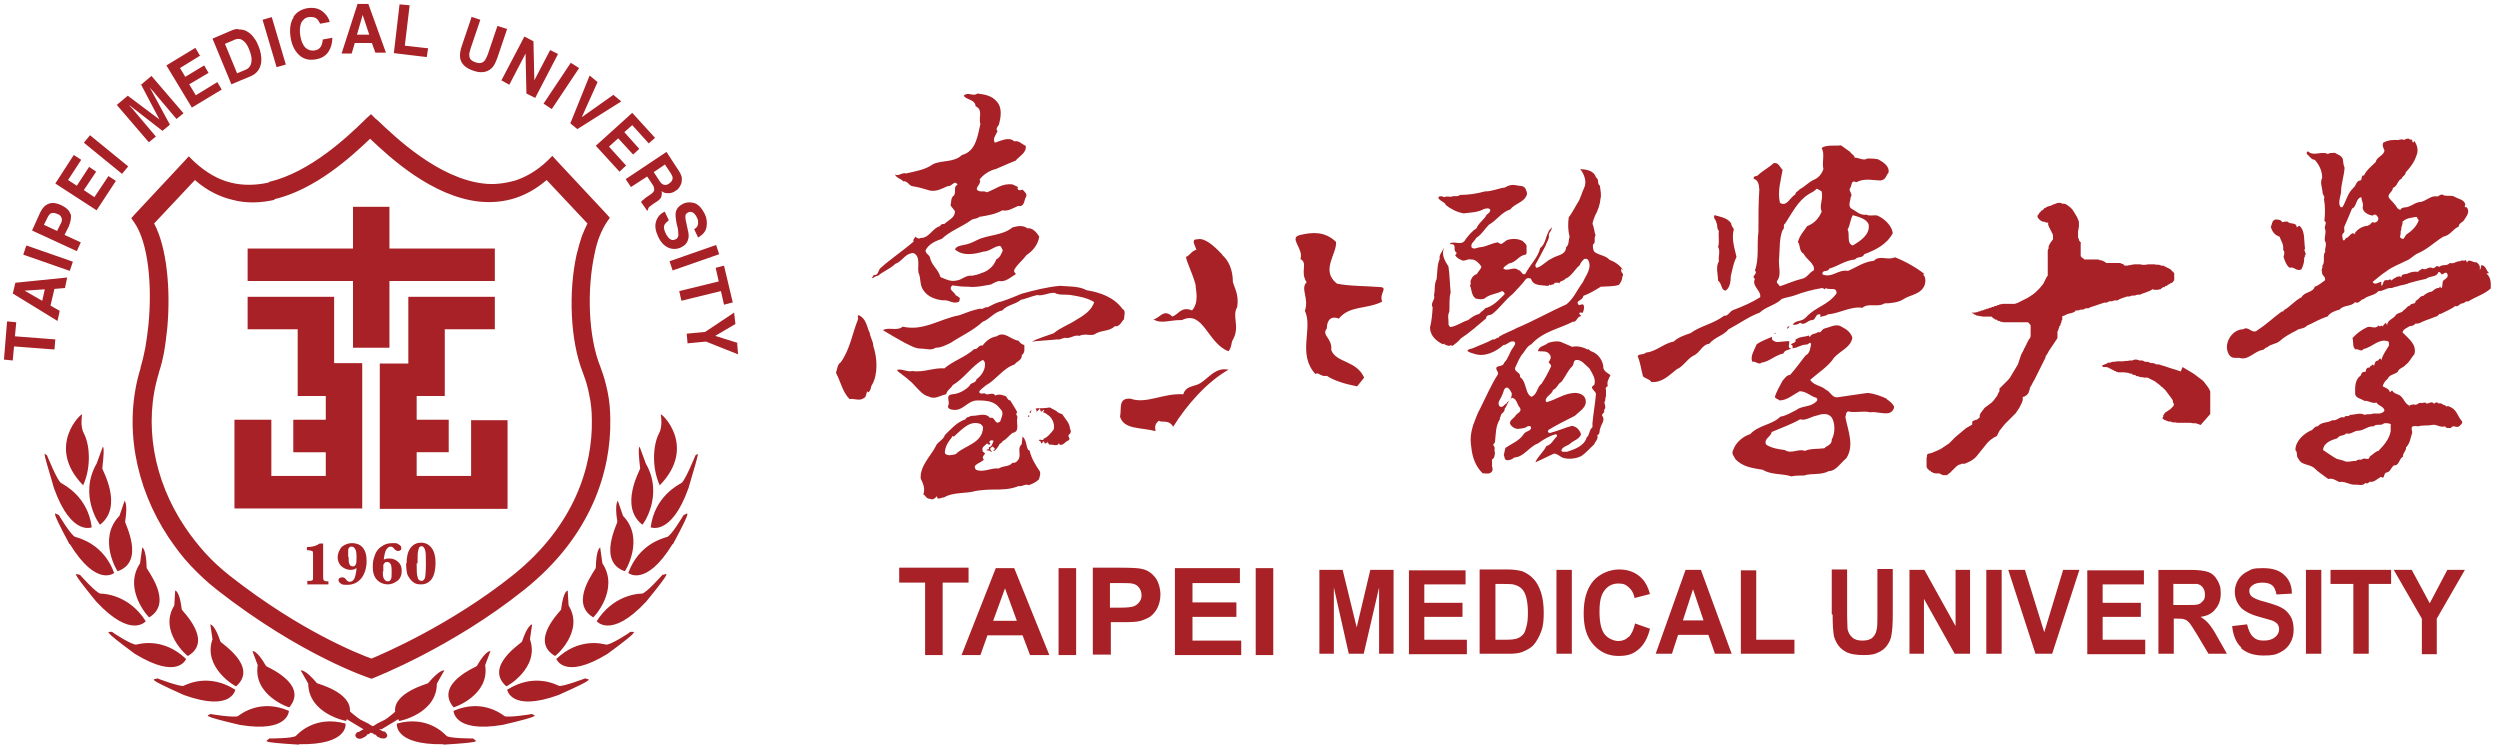 <?xml version="1.0" encoding="UTF-8"?>
<svg id="_圖層_1" data-name="圖層_1" xmlns="http://www.w3.org/2000/svg" version="1.1" viewBox="0 0 569.4 169.6">
  <!-- Generator: Adobe Illustrator 29.1.0, SVG Export Plug-In . SVG Version: 2.1.0 Build 142)  -->
  <defs>
    <style>
      .st0 {
        fill: #a72126;
      }
    </style>
  </defs>
  <path class="st0" d="M62.6,45.5h0c-3.1.7-6.4.9-9.7,0-2.9-.7-5.8-2.1-8.5-4.5l-9.3,9.9c2.9,5.4,3.8,15,3,23.8-.2,1.8-.4,3.6-.7,5.3-.3,1.7-.7,3.3-1.2,4.8h0s0,.1,0,.1c-3.6,11.6-1.2,24.5,5.9,35.1,1.4,2.1,2.9,4,4.6,5.9,1.7,1.9,3.6,3.6,5.6,5.2h0s0,0,0,0c16.3,12.8,29.6,17.9,32.3,18.9,2.9-1.2,18-7.7,32.1-18.9,14.2-11.3,18.3-25,18.1-35.5,0-2-.2-3.9-.6-5.7-.3-1.7-.8-3.3-1.3-4.6h0s-.1-.3-.1-.3h0c-3-7.5-3.3-18.7-1.5-26.9.4-1.6.8-3.1,1.3-4.5.4-1,.8-1.9,1.2-2.7l-9.3-9.9c-2.3,2-4.7,3.3-7.1,4.1h0c-2.8.9-5.6,1.1-8.4.8-10.5-1.2-20-9.8-24.7-14.3-4.3,4.1-12.5,11.6-21.9,13.8h0ZM61.4,41.4h0c9.2-2.2,17.6-10.1,21.5-13.9l.5-.5,1.1-1,1,1,.5.4c4.3,4.1,13.9,13.2,24.1,14.4,2.4.3,4.8,0,7.3-.7h0c2.4-.8,4.9-2.2,7.3-4.5l1.1-1.1,1,1.1,11.3,12.1.8.9-.7,1h0c-.6.9-1.1,1.9-1.6,3.1-.5,1.2-.9,2.7-1.2,4.2-1.7,7.9-1.5,18.7,1.4,25.8h0s.1.3.1.3h0c.6,1.6,1.1,3.3,1.5,5.3.4,1.9.6,4.1.6,6.3.2,11.5-4.2,26.5-19.7,38.8-16.4,13.1-34.2,20-34.2,20l-.5.2-.5-.2s-15.4-5-34.6-20h0s0,0,0,0h0c-2.2-1.7-4.2-3.6-6.1-5.6-1.9-2-3.5-4.2-5-6.4-7.7-11.6-10.3-25.8-6.4-38.5h0c0-.1,0-.1,0-.1.4-1.4.8-3,1.1-4.6.3-1.7.5-3.4.7-5.1.9-9,0-18.8-3.2-23.4l-.7-1,.8-.9,11.3-12.1,1-1.1,1.1,1.1c2.8,2.6,5.6,4.2,8.5,4.9,2.8.7,5.7.6,8.5,0h0ZM112.7,56.6h-24v-9.5h-8.3v9.5h-24v7.4h24v15.2h8.3v-15.2h24v-7.4ZM76.1,82.8v-15.2h-19.7v7.4h11.4v15.2h6.4v5.4h-7.4v7.4h7.4v5.4h-12.4v-12.8h-8.4v20.2h29.1v-33.1h-6.5ZM107.3,95.6v12.8h-12.4v-5.4h7.3v-7.4h-7.3v-5.4h6.4v-15.2h11.4v-7.4h-19.7v15.2h-6.5v33.1h29.1v-20.2h-8.4ZM92.6,128.3c0-1.5.3-2.7.9-3.5.6-.8,1.4-1.2,2.4-1.2s1.8.4,2.4,1.2c.6.8.9,1.9.9,3.4s-.3,2.9-.9,3.7c-.6.8-1.4,1.2-2.4,1.2s-1.4-.2-1.9-.6c-.5-.4-.9-1-1.2-1.6-.2-.7-.3-1.5-.3-2.6ZM87.2,130.1c0,.8,0,1.4.3,1.8.2.3.4.5.8.5s.5-.1.7-.4c.2-.3.2-.8.2-1.6s0-1.7-.3-2c-.2-.3-.4-.4-.7-.4s-.4,0-.6.2c-.2.2-.3.4-.3.6,0,.2,0,.7,0,1.4ZM81.2,129.4c-.2.1-.4.2-.6.3-.2,0-.4.1-.7.1-.8,0-1.5-.3-2.1-.8-.6-.5-.9-1.3-.9-2.1s.4-1.8,1-2.4c.7-.5,1.4-.8,2.3-.8s1.8.3,2.4,1c.6.7.9,1.7.9,3.1s-.4,2.9-1.2,3.9c-.8,1-1.9,1.5-3.2,1.5s-1.1-.1-1.5-.3c-.3-.2-.5-.5-.5-.7s0-.4.2-.5c.2-.1.3-.2.6-.2s.3,0,.5.1c.1,0,.3.2.5.5.2.3.5.4.8.4.4,0,.7-.2,1-.7.2-.4.4-1.2.5-2.3ZM70,133v-.7h.4c.3,0,.5,0,.7-.1.2-.1.2-.3.2-.7v-5.1c0-.5,0-.8-.2-.9-.1,0-.5-.2-1.2-.2v-.7c1.3,0,2.2-.3,2.9-.8h.7v7.7c0,.3,0,.5.2.7.1.1.3.2.7.2h.3v.7h-4.8ZM92.6,128.3c0-1.5.3-2.7.9-3.5.6-.8,1.4-1.2,2.4-1.2s1.8.4,2.4,1.2c.6.8.9,1.9.9,3.4s-.3,2.9-.9,3.7c-.6.8-1.4,1.2-2.4,1.2s-1.4-.2-1.9-.6c-.5-.4-.9-1-1.2-1.6-.2-.7-.3-1.5-.3-2.6ZM94.9,128.3c0,1.5,0,2.5.2,3.1.1.6.4.9.9.9s.6-.3.8-.7c.1-.5.2-1.6.2-3.2s0-2.6-.2-3.2c-.2-.5-.4-.8-.8-.8s-.6.3-.7.8c-.2.5-.2,1.6-.2,3.1ZM87.3,127.5c.4-.2.8-.3,1.3-.3.8,0,1.4.2,2,.7.6.5.9,1.2.9,2.1s-.3,1.8-1,2.3c-.7.5-1.4.8-2.2.8s-1.7-.3-2.4-1c-.7-.7-1-1.7-1-3s.2-1.9.5-2.7c.3-.9.9-1.5,1.6-2,.7-.5,1.5-.7,2.4-.7s1,0,1.4.3c.4.2.6.4.6.8s0,.4-.2.5c-.2.2-.4.2-.6.2s-.6-.2-.9-.6c-.2-.3-.5-.4-.8-.4s-.7.3-1,.8c-.2.5-.4,1.2-.5,2.2ZM87.2,130.1c0,.8,0,1.4.3,1.8.2.3.4.5.8.5s.5-.1.7-.4c.2-.3.2-.8.2-1.6s0-1.7-.3-2c-.2-.3-.4-.4-.7-.4s-.4,0-.6.2c-.2.2-.3.4-.3.6,0,.2,0,.7,0,1.4ZM81.2,129.4c-.2.1-.4.2-.6.3-.2,0-.4.1-.7.1-.8,0-1.5-.3-2.1-.8-.6-.5-.9-1.3-.9-2.1s.4-1.8,1-2.4c.7-.5,1.4-.8,2.3-.8s1.8.3,2.4,1c.6.7.9,1.7.9,3.1s-.4,2.9-1.2,3.9c-.8,1-1.9,1.5-3.2,1.5s-1.1-.1-1.5-.3c-.3-.2-.5-.5-.5-.7s0-.4.2-.5c.2-.1.3-.2.6-.2s.3,0,.5.1c.1,0,.3.2.5.5.2.3.5.4.8.4.4,0,.7-.2,1-.7.2-.4.4-1.2.5-2.3ZM79.4,126.8c0,.8,0,1.3.2,1.7.1.3.4.5.7.5s.6-.1.7-.4c.2-.3.2-.8.2-1.5s0-1.7-.3-2c-.2-.4-.4-.6-.8-.6s-.4,0-.5.2c-.2.1-.3.3-.3.6,0,.3,0,.8,0,1.6ZM70,133v-.7h.4c.3,0,.5,0,.7-.1.2-.1.2-.3.2-.7v-5.1c0-.5,0-.8-.2-.9-.1,0-.5-.2-1.2-.2v-.7c1.3,0,2.2-.3,3-.8h.7v7.7c0,.3,0,.5.2.7.1.1.3.2.7.2h.3v.7h-4.8ZM94.9,128.3c0,1.5,0,2.5.2,3.1.1.6.4.9.9.9s.6-.3.8-.7c.1-.5.2-1.6.2-3.2s0-2.6-.2-3.2c-.2-.5-.4-.8-.8-.8s-.6.3-.7.8c-.2.5-.2,1.6-.2,3.1ZM87.3,127.5c.4-.2.8-.3,1.3-.3.8,0,1.4.2,2,.7.6.5.9,1.2.9,2.1s-.3,1.8-1,2.3c-.7.5-1.4.8-2.2.8s-1.7-.3-2.4-1c-.7-.7-1-1.7-1-3s.2-1.9.5-2.7c.3-.9.9-1.6,1.6-2,.7-.5,1.5-.7,2.4-.7s1,0,1.4.3c.4.2.6.4.6.8s0,.4-.2.5c-.2.2-.4.2-.6.2s-.6-.2-.9-.6c-.2-.3-.5-.4-.8-.4s-.7.3-1,.8c-.2.5-.4,1.2-.5,2.2ZM79.4,126.8c0,.8,0,1.3.2,1.7.1.3.4.5.7.5s.6-.1.7-.4c.2-.3.2-.8.2-1.5s0-1.7-.3-2c-.2-.4-.4-.6-.8-.6s-.4,0-.5.2c-.2.1-.3.3-.3.6,0,.3,0,.8,0,1.6ZM150.3,110.6c-1.8-3.8-1.7-9-.2-11.9.9-1.6.4-4.3.4-4.3,0-.5,8.4,7.2-.2,16.1ZM145.8,101.9c0,0-.7-1.3,0,4.8.1.2-4.9,8.6.5,12.8,0,.2,5-6.6.8-13.9l-1.4-3.8ZM156.8,111.2c2.9-9.8,2.2-7.7,1.6-7.5,0,0-2.4,5.9-3.2,6.3-.8.5-6.1,3.1-7,10.1-.2-.1,4.6,2.3,8.6-8.9ZM140.8,114s-.9.4-.2,4.8c.2.2-4.7,9.1,1.7,11.3,0,.2,4.7-7.4-.4-12.6l-1.2-3.5ZM153.3,123.9c4.8-9,3.1-6.7,2.4-6.6,0,0-2.9,4.9-3.8,5-.9.3-6.4,1.6-8.8,8.2-.1-.1,3.9,3.5,10.1-6.6ZM136.7,124.7s-.9.2-1,4.6c.2.2-6.3,7.9-.6,11.3,0,.2,6.1-6.3,2.1-12.3l-.5-3.6ZM147.2,137c6.5-8,4.4-6,3.7-6.1,0,0-3.8,4.3-4.7,4.3-1,0-6.6.4-10.3,6.3-.1-.2,3.1,4.3,11.3-4.5ZM129.3,134.5s-1,0-1.5,4.3c.2.1-7.4,7.1-1.4,10.6,0,.2,6.8-5.6,3.1-11.5l-.2-3.4ZM138.4,148.9c8.3-6.1,5.7-4.8,5.2-5,0,.1-4.8,3.2-5.6,2.9-.9-.2-6.2-1.6-11.3,3.3,0-.2,1.6,5,11.7-1.2ZM121.2,142.2s-1,0-2.3,3.9c.2.2-8.8,5.6-3.6,10.2,0,.2,7.7-4.2,5.4-10.7l.5-3.4ZM127.2,158.3c9.4-4.2,6.6-3.4,6.1-3.8,0,0-5.3,2-6,1.7-.9-.4-5.8-2.9-11.8.9,0-.2.6,5.2,11.7,1.2ZM111.7,148.3s-1-.3-3.1,3.4c.1.1-9.8,4-5.3,9.4,0,.1,8.3-2.7,7.2-9.6l1.2-3.2ZM114.5,165.1c9.8-2.3,7-2.1,6.6-2.5,0,.1-5.5.9-6.2.5-.7-.5-5.1-4-11.6-1.2,0-.2-.2,5.1,11.2,3.2ZM101,169.6c9.9-.6,7.1-.8,6.8-1.4,0,0-5.5,0-6.1-.6-.6-.6-4.4-4.7-11.3-2.8,0,0-.8,4.9,10.6,4.7ZM18.9,110.6c1.8-3.8,1.7-9,.2-11.9-.9-1.6-.4-4.3-.4-4.3,0-.5-8.4,7.2.2,16.1ZM23.3,101.9c0,0,.7-1.3,0,4.8-.1.2,4.9,8.6-.5,12.8,0,.2-5-6.6-.8-13.9l1.4-3.8ZM12.3,111.2c-2.9-9.8-2.2-7.7-1.6-7.5,0,0,2.4,5.9,3.2,6.3.8.5,6.1,3.1,7,10.1.2-.1-4.6,2.3-8.6-8.9ZM28.3,114s.9.4.2,4.8c-.2.2,4.7,9.1-1.7,11.3,0,.2-4.7-7.4.4-12.6l1.2-3.5ZM15.8,123.9c-4.8-9-3.1-6.7-2.4-6.6,0,0,2.9,4.9,3.8,5,.9.3,6.4,1.6,8.8,8.2.1-.1-3.9,3.5-10.1-6.6ZM32.4,124.7s.9.2,1,4.6c-.2.2,6.3,7.9.6,11.3,0,.2-6.1-6.3-2.1-12.3l.5-3.6ZM21.9,137c-6.5-8-4.4-6-3.7-6.1,0,0,3.8,4.3,4.7,4.3,1,0,6.6.4,10.3,6.3.1-.2-3.1,4.3-11.3-4.5ZM39.9,134.5s1,0,1.5,4.3c-.2.1,7.4,7.1,1.4,10.6,0,.2-6.8-5.6-3.1-11.5l.2-3.4ZM30.7,148.9c-8.3-6.1-5.7-4.8-5.2-5,0,.1,4.8,3.2,5.6,2.9.9-.2,6.2-1.6,11.3,3.3,0-.2-1.6,5-11.7-1.2ZM47.9,142.2s1,0,2.3,3.9c-.2.2,8.8,5.6,3.6,10.2,0,.2-7.7-4.2-5.4-10.7l-.5-3.4ZM41.9,158.3c-9.4-4.2-6.6-3.4-6.1-3.8,0,0,5.3,2,6,1.7.9-.4,5.8-2.9,11.8.9,0-.2-.6,5.2-11.7,1.2ZM57.5,148.3s1-.3,3.1,3.4c-.1.1,9.8,4,5.3,9.4,0,.1-8.3-2.7-7.2-9.6l-1.2-3.2ZM54.6,165.1c-9.8-2.3-7-2.1-6.6-2.5,0,.1,5.5.9,6.2.5.7-.5,5.1-4,11.6-1.2,0-.2.2,5.1-11.2,3.2ZM68.1,169.6c-9.9-.6-7.1-.8-6.8-1.4,0,0,5.5,0,6.1-.6.6-.6,4.4-4.7,11.3-2.8,0,0,.8,4.9-10.6,4.7ZM86.3,166.1l.4.2.6.3h.3c.7.6.9,1.2,0,1.6-.4,0-.8,0-1.2-.2l-.3-.2h-.2c0-.1-.2-.3-.2-.3l-.2-.2h-.3c0-.1-.3-.3-.3-.3h-.3c0-.1,0-.1,0-.1h-.3c0,.1-.3.3-.3.3h-.3c0,.1-.2.3-.2.3l-.2.2c-.7.4-1.2.8-2,.4-.6-.5-.4-1,.2-1.4h.3c0-.1,1-.6,1-.6l-.5-.3-.5-.3-.5-.3-.5-.3-.5-.3-.5-.3-.8-.5c0,.1-.1.3-.2.4,0,0-8.5-1.6-8.6-8.5l-1.7-3s.9-.4,3.7,2.9c0,.1,7.8,2,7.5,6.4l.3.3.5.4.5.4.5.4.6.4.6.3.6.3.6.3.6.4.4.2.4-.2.6-.4.6-.3.6-.3.6-.3.6-.4.5-.4.5-.4.7-.6c-.5-4.4,7.6-6.4,7.5-6.5,2.8-3.3,3.7-2.9,3.7-2.9l-1.7,3c0,6.9-8.7,8.6-8.6,8.5,0-.1-.2-.3-.2-.4l-.8.5-.5.3-.5.3-.5.3-.5.3-.5.3-.5.3ZM125.6,24.8l-1.8-1.2,6.2-9.3,1.9,1.2-6.2,9.3ZM139.7,21.6l1.8,1.5-10,6.3-1.6-1.3,4.4-10.9,1.8,1.5-3.6,8,7.2-5.1ZM147.7,32.6l-3.7-4.1-1.8,1.6,3.4,3.8-1.4,1.3-3.4-3.7-2.1,1.9,3.9,4.3-1.5,1.4-5.4-5.9,8.3-7.5,5.2,5.7-1.5,1.3ZM151.4,37.5l-2.5,1.7,1.3,2c.3.4.5.7.8.8.4.2.9.2,1.4-.2.6-.4.8-.8.8-1.3,0-.3-.2-.6-.4-1l-1.4-2.1ZM155.3,40.4c0,.4,0,.9-.1,1.3-.1.3-.3.7-.5,1-.2.3-.5.6-.9.8-.4.3-.9.5-1.5.5-.6,0-1.1,0-1.6-.5.1.5,0,1-.1,1.4-.2.4-.6.8-1.3,1.2l-.6.4c-.4.3-.7.5-.8.6-.2.2-.3.4-.3.7l-.2.2-1.4-2c.2-.2.3-.4.4-.4.2-.2.5-.4.7-.6l.9-.6c.6-.4.9-.7,1-1.1,0-.3,0-.8-.4-1.3l-1.2-1.8-3.7,2.4-1.2-1.8,9.3-6.2,2.8,4.3c.4.6.6,1.1.7,1.6ZM152.3,50.2c-.4.3-.7.6-.9.9-.3.5-.2,1.2.2,2,.2.5.5.8.7,1.1.5.5,1,.6,1.6.3.3-.1.5-.4.6-.8,0-.4,0-.9-.1-1.6l-.3-1.2c-.2-1.1-.3-2-.2-2.5.2-.9.7-1.5,1.7-2,.9-.4,1.8-.4,2.7-.1.9.4,1.6,1.2,2.2,2.4.5,1,.6,2,.4,3.1-.2,1-.9,1.7-1.9,2.3l-.9-1.9c.6-.3.9-.8.9-1.4,0-.4,0-.8-.3-1.3-.2-.5-.6-.9-.9-1.1-.4-.2-.8-.2-1.1,0-.4.2-.6.5-.6.8,0,.3,0,.8.2,1.5l.4,1.9c.2.8.2,1.5,0,2-.2.8-.8,1.4-1.7,1.8-.9.4-1.9.4-2.8,0-.9-.4-1.7-1.2-2.3-2.5-.6-1.3-.8-2.4-.5-3.4.3-1,.9-1.8,2-2.3l.9,1.9ZM153.2,61.6l-.7-2.1,10.6-3.7.7,2.1-10.6,3.7ZM166.8,68.9l-1.9.5-.7-3.1-9,2.2-.5-2.2,9-2.2-.7-3.1,1.9-.5,2,8.4ZM167.9,78.2l.2,2.5-7.3-2.9-4.2.4-.2-2.2,4.2-.4,6.6-4.4.3,2.6-4.6,2.7,5.1,1.6ZM81.4,7.9h2.7c0,0-1.5-4.5-1.5-4.5l-1.3,4.5ZM81.4.9h2.5c0,0,4,11.1,4,11.1h-2.4c0,0-.8-2.2-.8-2.2h-3.9c0,0-.7,2.4-.7,2.4h-2.3c0,0,3.6-11.2,3.6-11.2ZM91.1,1l2.2.2-1.1,9.2,5.3.6-.3,2-7.5-.9,1.3-11.1ZM107.3,3.8l2.1.7-2.2,6.5c-.2.7-.4,1.3-.3,1.7,0,.7.5,1.2,1.4,1.5.9.3,1.5.2,2-.3.3-.3.5-.8.8-1.5l2.2-6.5,2.2.7-2.2,6.5c-.4,1.1-.8,2-1.4,2.5-1,.9-2.4,1.1-4.1.5-1.8-.6-2.8-1.6-3-2.9-.1-.7,0-1.7.4-2.8l2.2-6.5ZM119.4,8.3l2.1,1.1.2,8.9,3.6-6.9,1.8.9-5.2,10-2-1-.2-9.1-3.7,7.1-1.8-1,5.2-9.9ZM66.8,3.9c.7-1.1,1.7-1.7,3-2,1.7-.3,3.1,0,4.2,1.2.6.6.9,1.2,1.1,1.9l-2.2.4c-.2-.5-.5-.9-.7-1.1-.5-.4-1.1-.5-1.9-.4-.8.1-1.3.6-1.7,1.3-.3.8-.4,1.8-.2,3,.2,1.2.6,2.1,1.2,2.7.6.5,1.3.7,2,.6.8-.1,1.3-.5,1.6-1.1.1-.3.3-.8.3-1.4l2.2-.4c0,1.2-.3,2.3-.9,3.2-.6.9-1.6,1.5-2.8,1.7-1.5.3-2.8,0-3.8-.9-1-.9-1.7-2.2-2-4-.3-1.9-.1-3.5.7-4.7ZM1.7,73.2l2,.2-.3,3.2,9.2.7-.2,2.3-9.2-.7-.3,3.2-2-.2.7-8.6ZM9.6,68.6l.6-2.7-4.6.3,4,2.3ZM2.9,66.9l.6-2.5,11.8-1.2-.5,2.4-2.4.2-.9,3.8,2.1,1.2-.5,2.3-10.1-6.2ZM16.6,59.6l-.7,2.1-10.6-3.7.7-2.1,10.6,3.7ZM11.7,48.5c-.3.2-.6.5-.8.9l-.9,1.8,3,1.4.9-1.8c.2-.4.3-.9.1-1.2-.1-.4-.4-.7-1-.9-.5-.2-1-.3-1.3-.1ZM16.1,48.7c.2.8,0,1.7-.4,2.8l-1,2,3.7,1.7-.9,2-10.2-4.7,1.9-4.2c.5-1,1.1-1.6,1.9-1.9.8-.3,1.7-.2,2.8.3,1.2.6,1.9,1.2,2.1,2ZM18.5,36.4l-3,4.6,2,1.3,2.8-4.3,1.6,1.1-2.8,4.2,2.4,1.6,3.2-4.8,1.7,1.1-4.4,6.7-9.4-6.1,4.2-6.5,1.7,1.1ZM29.2,37.9l-1.4,1.7-8.7-7.1,1.4-1.7,8.7,7.1ZM32,19.4l2.5-2.1,7.3,8.5-1.6,1.3-4.9-5.8c-.1-.2-.3-.4-.6-.7-.3-.3-.4-.5-.6-.7l4.6,8.5-1.7,1.4-7.6-5.9c.1.2.3.4.6.7.3.3.5.5.6.7l4.9,5.8-1.6,1.3-7.3-8.5,2.5-2.1,7.2,5.4-4.2-8ZM45.7,12.6l-4.7,2.9,1.2,2,4.3-2.6,1,1.7-4.4,2.6,1.5,2.5,4.9-3,1,1.7-6.8,4.1-5.8-9.6,6.6-4,1,1.7ZM51.2,9.9l2.8,6.8,1.9-.8c1-.4,1.4-1.2,1.4-2.4,0-.6-.2-1.3-.5-2.1-.4-1.1-.9-1.8-1.5-2.2-.5-.4-1.3-.5-2.2,0l-1.9.8ZM54.3,6.7c.8,0,1.5.1,2.2.6.6.4,1,.8,1.4,1.4.4.5.7,1.1.9,1.6.6,1.4.8,2.7.7,3.8-.2,1.6-1,2.7-2.5,3.3l-4.3,1.8-4.3-10.4,4.2-1.8c.6-.3,1.2-.4,1.6-.4ZM65.1,14.7l-2.1.6-3.2-10.8,2.1-.6,3.2,10.8Z"/>
  <path class="st0" d="M214.7,149.2v-16.5h5.9v-3.4h-15.8v3.4h5.9v16.5h4ZM231.1,129.4h-4.3l-7.8,19.8h4.3l1.6-4.5h8l1.7,4.5h4.4l-8-19.8ZM226.2,141.4l2.7-7.4,2.7,7.4h-5.4ZM245.1,129.4h-4v19.8h4v-19.8ZM253,149.2v-7.5h2.6c1.8,0,3.2,0,4.2-.3.7-.2,1.4-.5,2.1-.9.7-.5,1.2-1.1,1.7-2,.4-.8.7-1.9.7-3.1s-.4-2.9-1.2-3.9c-.8-1-1.7-1.6-2.9-1.9-.7-.2-2.3-.3-4.8-.3h-6.5v19.8h4ZM254.9,132.8c1.5,0,2.4,0,2.9.1.7.1,1.2.4,1.6.9.4.5.6,1.1.6,1.8s-.2,1.1-.5,1.5c-.3.4-.7.8-1.3,1-.5.2-1.6.3-3.2.3h-2.2v-5.6h1.9ZM282.7,149.2v-3.3h-11.1v-5.4h10v-3.3h-10v-4.4h10.8v-3.4h-14.8v19.8h15.2ZM290,129.4h-4v19.8h4v-19.8ZM290,149.2v-19.8M417.4,140c0,2.1.1,3.8.3,4.9.2.7.5,1.4,1,2.1.5.7,1.2,1.2,2,1.6.9.4,2.1.6,3.8.6s2.5-.2,3.3-.6c.9-.4,1.5-.9,2-1.6.5-.7.9-1.5,1-2.4.2-1,.3-2.6.3-4.9v-10.1h-3.5v10.6c0,1.5,0,2.6-.2,3.3-.1.7-.4,1.2-.9,1.7-.5.5-1.3.7-2.3.7s-1.8-.2-2.3-.7c-.6-.5-.9-1.1-1.1-1.9,0-.5-.1-1.6-.1-3.2v-10.4h-3.5v10.2ZM438.2,148.9v-12.5l7,12.5h3.5v-19.1h-3.3v12.8l-7.1-12.8h-3.4v19.1h3.3ZM455.9,129.8h-3.5v19.1h3.5v-19.1ZM467.4,148.9l6.2-19.1h-3.7l-4.3,14.2-4.4-14.2h-3.8l6.2,19.1h3.7ZM488.6,148.9v-3.2h-9.7v-5.2h8.7v-3.2h-8.7v-4.2h9.4v-3.2h-12.9v19.1h13.2ZM495.1,148.9v-8h.7c.8,0,1.4,0,1.8.2.4.1.7.4,1.1.8.3.4.9,1.3,1.8,2.8l2.5,4.2h4.2l-2.1-3.7c-.8-1.5-1.5-2.5-2-3.1-.5-.6-1.1-1.1-1.9-1.6,1.5-.2,2.7-.8,3.4-1.8.8-.9,1.2-2.1,1.2-3.6s-.3-2.1-.8-3c-.5-.9-1.2-1.5-2-1.8-.8-.3-2.2-.5-4-.5h-7.4v19.1h3.5ZM495.1,133h2.7c1.4,0,2.3,0,2.6,0,.6.1,1,.4,1.3.8.3.4.5.9.5,1.6s-.1,1.1-.4,1.4-.6.7-1,.8c-.4.2-1.5.2-3.2.2h-2.6v-4.9ZM510.4,147.6c1.2,1.1,2.9,1.7,5.1,1.7s2.8-.2,3.8-.7c1-.5,1.8-1.2,2.3-2.1.6-1,.8-2,.8-3.1s-.2-2.2-.7-3c-.5-.8-1.1-1.5-1.9-1.9-.8-.5-2.1-.9-3.8-1.4-1.7-.4-2.8-.9-3.2-1.3-.3-.3-.5-.7-.5-1.2s.2-.9.6-1.2c.6-.5,1.4-.7,2.4-.7s1.7.2,2.2.6c.5.4.8,1.1,1,2.1l3.5-.2c0-1.8-.6-3.2-1.7-4.2-1.1-1.1-2.7-1.6-4.9-1.6s-2.5.2-3.4.7c-.9.4-1.7,1.1-2.2,1.9-.5.8-.8,1.8-.8,2.7,0,1.5.5,2.8,1.6,3.9.8.7,2.1,1.4,4,1.9,1.5.4,2.4.7,2.8.8.6.2,1,.5,1.3.8.2.3.4.7.4,1.2,0,.7-.3,1.3-.9,1.8-.6.5-1.4.8-2.6.8s-1.9-.3-2.5-.9c-.6-.6-1-1.5-1.3-2.8l-3.4.4c.2,2.1.9,3.8,2.1,4.9ZM528.7,129.8h-3.5v19.1h3.5v-19.1ZM539.5,148.9v-15.9h5.1v-3.2h-13.8v3.2h5.2v15.9h3.5ZM555,148.9v-8l6.4-11.1h-4l-4,7.6-4.1-7.6h-4.1l6.4,11.1v8.1h3.5ZM303.8,148.9v-15.1l3.4,15.1h3.4l3.5-15.1v15.1h3.3v-19.1h-5.3l-3.1,13.1-3.2-13.1h-5.3v19.1h3.3ZM334.1,148.9v-3.2h-9.7v-5.2h8.7v-3.2h-8.7v-4.2h9.4v-3.2h-12.9v19.1h13.2ZM337,148.9h6.6c1.3,0,2.3-.1,3.1-.4,1-.4,1.9-.9,2.5-1.5.8-.9,1.4-2,1.9-3.4.4-1.1.5-2.5.5-4.1s-.2-3.3-.6-4.5c-.4-1.2-.9-2.3-1.7-3.1-.7-.8-1.6-1.4-2.6-1.8-.8-.2-1.9-.4-3.3-.4h-6.4v19.1ZM342.1,133c1.4,0,2.4,0,2.9.2.7.2,1.2.5,1.6.9.4.4.8,1.1,1,1.9.2.8.4,1.9.4,3.4s-.1,2.6-.4,3.5c-.2.9-.5,1.5-.9,1.8-.4.4-.8.6-1.4.8-.4.1-1.1.2-2.1.2h-2.6v-12.7h1.6ZM358,129.8h-3.5v19.1h3.5v-19.1ZM371,145c-.7.7-1.5,1-2.4,1s-2.3-.5-3.1-1.5c-.8-1-1.2-2.7-1.2-5.2s.4-3.9,1.2-4.9c.8-1,1.8-1.5,3.1-1.5s1.7.3,2.4.9c.7.6,1.1,1.4,1.3,2.4l3.5-.9c-.4-1.5-1-2.7-1.8-3.5-1.3-1.4-3.1-2.1-5.2-2.1s-4.4.9-5.9,2.6c-1.5,1.8-2.2,4.2-2.2,7.4s.7,5.4,2.2,7.1c1.5,1.7,3.4,2.6,5.7,2.6s3.4-.5,4.6-1.5c1.2-1,2.1-2.6,2.6-4.7l-3.4-1.2c-.3,1.4-.8,2.4-1.4,3.1ZM387.6,129.8h-3.7l-6.8,19.1h3.7l1.4-4.3h6.9l1.5,4.3h3.8l-7-19.1ZM383.3,141.3l2.3-7.1,2.4,7.1h-4.7ZM408.7,148.9v-3.2h-8.7v-15.8h-3.5v19h12.2ZM566.9,62.2c-.7-.6-.7-1.8-1.8-1.8,0,.3-.1.9-.3,1.1.1-.9-.1-1.3-.8-1.8-.7.3-1.7-1-2.1.1l-.3-.6c-.4.4-.8-.1-1.3.3-.8-.1-1.4.7-2.3.4-1,.9-1.4.1-2.5.9-.6-.6-.8.3-1.4.3-1-.6-1.4.6-2.4.1-.3.3-1.1.4-1,1.1v-.4c-.8-.1-1.7.1-2.1.3-.6.4-1.7,0-1.7,1l-.3-.3c-.1.1-.3.1-.6.1-.4.3-.9.4-1.3.9-.3-.6-.7.1-1.1-.1-.8-.1-.7.7-1.1,1.3-.3-.3-.1-.6-.1-.9-.6,0-1.6.9-2,0,1-.8,2-1.7,3.1-2.4,1.4-1.1,3-1.6,4.5-2.4,1-.3,1.7-1.3,2.7-1.7,2.3-1,3.8-2.6,5.8-3.8,1.6-.3,2.1-1.7,3.5-2.3,0-.7.7-.9,1.1-1.3.6-1,1.6-2,.7-3.1h-.3c-.3-.1,0-.4,0-.7-.4-1.1-1.4-1.1-2.3-1.6-.7-.6-2.1,0-3-.6-.6,0-1,.7-1.3.4-1.3-.1-2.3,1-3.5,1.3-1.1,0-1.8.7-2.7,1-.6.4-1.6,0-2,.8-.3-.1-.7-.3-.8-.6-.4-.7-1.1-1.3-1.7-2-.7-1,.8-1.4.8-2.4,1.1-.4,1-1.7,2-2.1.1-.6.9-.7.9-1.4,1-1.1,2-2.4,2.4-3.7.6-1.3.3-2.4-.4-3.5l-.3.4c-.3-.3-.1-.6-.3-.7-.1,0-.4-.1-.4.1-.1-.7-1.3-.1-1.4,0h0c-.4-.3-.9-.1-1.3,0-1.1-.1-2.3,0-3.4.6-.3.7.1,1.3.3,1.8-.3,1.3-1.8,1.4-2,2.6-1,1-2.1,1.8-2.7,3.1-.7-.3-.3.9-.8,1.1-1,.1-.9,1.1-1.6,1.7-1.4,1.3-1.6,3-2.5,4.4h-.4c-.7-1,0-2.4.1-3.5,0-1.8.7-3.7.8-5.5-.3-.7-.3-1.3-.4-2-.4-.9-1.3-1-1.8-1.4-.6.1-1.1-.1-1.6.3-1.3-.8-3.3.6-4.5-.6-.4,0-.3.3-.3.6.6.4,1,1.3,1.8,1.3,1,1.1,1.7,2.5,1.7,4.1-.6,1.1.1,2.4.1,3.5.1.4.6.9.3,1.3.3,1.7.3,3.3.1,5,.7.4,0,1.1.1,1.7.4.8-.1,1.8,0,2.8.6,1-.1,1.7.1,2.5-.7,1,.1,2.3-.7,3.3.3.4-.4.9,0,1.3-.3.8,1,1.1.6,2-.7.4-1.3,1.1-2.3,1.4-.4,1.4-2.3,1.1-3,2.4-1.6.8-2.5,2.1-4.1,3,.1.4-.4.1-.6.4-1.8,1.3-3.3,2.8-5.2,4-1.3,1.3-2.1-1-3.4-.1-1.7,0-3,1.4-3.5,2.8-.3,1-.3,2,.3,3,.6.9,1.4.7,2.3.7,2.1.7,3.5-1.6,5.4-1.8.3-.1.6-.6,1-.6.8-.8,2-.7,2.8-1.4,1.1-1,2.4-1.7,3.8-2.4.7-.6,1.7-.3,2.4-1.1,1.6-.7,3-1.6,4.7-2.1.7-1,1.8-1.3,2.8-1.6.9-1.1,2.6-.6,3.5-1.7.8.6,1.3-.7,2-.7,1-.9,2.4-.7,3.3-1.8,1,.1,1.7-.7,2.8-.7.4.1,1-.4,1.4-.3.8-.4,2-.4,2.7-.8,1.4-.4,2.5-.7,4-1,.7-.7,2.3-.3,2.7-1.4.3-.4.6.1.8.4.4,0,.6-.4,1-.4.4.1.3.4.4.7-.1.6-.7.8-1,1.1-.3.4-.1,1.1-.4,1.7-.3,0-.3-.3-.3-.4l-.3.4c-.6-.1-1.1.4-1.6.8-.7.1-1.3.4-2,1-.8,0-1,.9-1.7,1.1,0,1-1.1.4-1.3,1.1-.7.1-1,.9-1.4,1-.4.7-1.3.6-1.8,1.1-.4.9-2,1.1-2,2.4l-.3-.6c-.3.3-.7.6-.7,1-.1-.9-.7.3-1-.4-.6,1-1.7.1-2.5.4-1.3.6-2.4,1.4-3.4,2.5.3.9-.1,2,.7,2.6.6-.3,1.3.7,1.8-.1,2-.4,3.4-2.4,5.5-1.8.4.1.3.6.3,1-.6,1.1-1.4,2-1.7,3.3l-.3-.4-.6.6c-.6-.1-.6.7-.8,1.1l-.3-.3-.3.3c-.4,0-.3.7-.7.4-.4.1-.6.6-.6,1h-.1c-.6-.1-.9.3-1,.8-1.4,1-1.3,2.6-1.3,4.2.1,1,1.4,1.1,2.1,1.6,1-.1,1.7.7,2.8.4.4.8,1.6.8,1.8,1.8-.6,1-1.8.6-2.7.7-.4.3-1.3,0-1.8.3-1.1-.6-2.3,0-3.4,0-.3.6-1-.1-1.3.6-1-.4-1.7.9-2.7.6-1,.7-2.4.3-3.3,1.4-.8-.1-1,.9-1.7,1-1.6.8-3.4,2.4-3.4,4.4.6.6.1,1.4.7,2,.7,1.6,2.7,1.1,3.8,2.3.8.8,2.1,1.6,3,2.3,1-.3,1.8.4,2.5.7,1.1-.3,2.3.6,3.4.6.9-.1,2,.4,2.5-.4.6.3.7-.1,1.1-.3.8.3,1.7-.7,2.5-1.1,1,.7.4-.8,1.3-1,.8-.1.8-.8,1.6-1.6,1.3.1,1.1-1.4,2.1-2-.1-.8.8-1.3.7-2.1,1-1,1-2.3,1.4-3.3,0-.6-.3-1,0-1.4.4-.3,1-.1,1.4-.1,1-.3,2.1-.1,3.1-.3,1-.3,1.8.7,3,.3.3.6.8.3,1.3.4.6-1,1.4.3,2.1-.6.3-.3.7-.6.4-1-.9-1-1.1-2.4-2.4-3.1-.4-.1-.9-.6-1-.1-.1-.4-.8-.4-1.1-.7-.3-.3-.7.1-1-.3-.3-.1-.7,0-.8.3-.6-.8-1.1,0-1.8-.1-.1-.4-.7-.1-1.1-.1-.6-.3-1,.7-1.7.3-.4.1-1.1,0-1,.6-.1,0,0-.3,0-.3-1.1-.4-1.3-1.8-2.3-2.4-.6-.3-1.3-.4-1.6-1-.4-.1-.3.3-.6.3-.1-.7-1-1-1.6-1.3.1-.7.6-1.3,1.1-1.7.4-1,1.6-1,2.3-1.6.3-.9,1.3-.9,1.8-1.6.9-.6,1.3-1.7,2-2.4.6-2.3-1.3-3.5-2.7-5,.1-.7,1-1,1.6-1.4.6-.1,1-.1,1.3-.6,1,.1,1.4-.4,2.3-.7.8-.3,1.7-.6,2.4-.9.4.1.7-.8,1.1-.6,1.1-.6,2.3-1,3.3-1.8.7.3,1-.6,1.6-.6s.8-.7,1.3-.4c1.7-1.1,3.8-1.7,5.2-3,0-1.3.1-2.5-1-3.4ZM546.9,52.2c0-.7.4-1.1.3-1.7.9-.9,2.1-.9,3.1-1.1.4,0,.1.4.6.7-.4,1.4-1.7,2.6-2.8,3.3-.3.3-.4.7-.7,1-.4,0-.7-.1-.8-.6.4-.6-.1-1,.4-1.6ZM539.4,51.4c-1.3.1-2.3.7-3,1.6v.4c-.8-.9-1.3.7-2,.8-.3.1-.4.9-.8.4,0-.4-.3-.9,0-1.4.7-.4.1-1.1.4-1.7.6-1.4,1.1-2.5,1.7-4,1.1-.4.8-2.3,2.1-2.6.1.9.6,1.6.3,2.4.1,1,1.3,1.7,2.3,1.8.6-.6,1.1.1,1.3.6,0,.6-.4,1-1,1-.6-.4-.7.6-1.3.6ZM544.5,96.8v1.4c-.3,1.8-1.6,3.3-2.8,4.5-.7.1-1.3.9-2,1.3-.1,1.1-1.3,0-1.8.7-.4,0-1-.1-1.3.3-.8-.1-1.6.3-2.4.1-.7-.3-1.3-.4-2-.6-1.1-.6-2-1.3-3.1-2,.1-1.7,2-2.3,3.3-2.7.4-.8,1.4-.4,2-1.1,1,.4,1.8-.7,2.8-.6,1.3-.1,2.1-1.1,3.4-1,.7-.7,1.7,0,2.4-.7.6,0,1.1-.1,1.6.3ZM519.2,53.9c.3,1,1,1.7.8,3,.4.4.3,1,.1,1.6.3,1,.7,2,1.4,2.5,1-.4,1.6,1,2.7.3.3-.7.6-1.4.6-2.3s.6-.6.1-.7c.7-.6-.4-1.1.1-1.7-.3-1.7.1-4-1.3-5.2l-.6.4c0-1.3-1.6-.6-2-1.3-.4-.1-.9,0-1.3.1-.3-.6-1-.6-1.6-.6-.8.3-.7,1.1-1,1.7.3,1,.8,1.7,1.7,2.1ZM489.7,65.6l.3.2h.3c0,.1.3.2.3.2h.3s.3,0,.3,0h.3c0,0,.3-.1.3-.1h.3c0-.1.3-.3.3-.3l.3-.2h.3c0-.1.3-.3.3-.3h.3c0-.1.2-.3.2-.3h.2c0,0,.2-.2.2-.2l.5-.2.3-.3.2-.3v-.3c0,0,0-.3,0-.3v-.3s0-.3,0-.3v-.4s-.3-.3-.3-.3l-.3-.3-.3-.3-.4-.2-.4-.2-.4-.2-.4-.2h-.5c0-.1-.5-.2-.5-.2h-.5c0,0-.5-.1-.5-.1h-.5s-.5,0-.5,0h-.5s-.4.1-.4.1h-.4c0,.1-.3,0-.3,0h-.3c0,0-.3-.1-.3-.1h-.3s-.3,0-.3,0h-.3s-.3,0-.3,0h-.3s-.3.1-.3.1h-.3c0,0-.3.1-.3.1h-.3c0,0-.2.1-.2.1h-.3s-.2,0-.2,0h-.2s-.2-.2-.2-.2l-.2-.2h-.3c0-.1-.3-.2-.3-.2h-.3s-.3,0-.3,0h-.3s-.3,0-.3,0h-.3s-.3,0-.3,0h-.3s-.3,0-.3,0h-.3s-.3,0-.3,0h-.2c0,0-.2-.2-.2-.2l-.4-.2-.4-.2h-.4c0-.1-.4-.2-.4-.2h-.4s-.4,0-.4,0h-.4s-.4,0-.4,0h-1s-.3,0-.3,0h-.3c0-.1-.3-.3-.3-.3l-.3-.2-.2-.3v-.4s0-.2,0-.2v-.4s0-.2,0-.2v-.2s0-.2,0-.2v-.4s0-.2,0-.2v-.2s0-.2,0-.2h0c0-.1,0-.3,0-.3h.1c0-.1-.3-.4-.3-.4l-.2-.3v-.3c-.1,0-.2-.3-.2-.3v-.3s0-.3,0-.3v-.3s0-.3,0-.3v-.3c0,0,.1-.3.1-.3v-.3c0,0,.1-.3.1-.3v-.3s0-.3,0-.3v-.6s-.2-.5-.2-.5l-.2-.5-.3-.5-.3-.5-.3-.5-.3-.4-.4-.4-.4-.3-.4-.3-.5-.2h-.5c0-.1-.5-.2-.5-.2h-.5s-.5.2-.5.2l-.6.2-.6.3h-.2c0,0-.2.1-.2.1h-.2c0,0-.2.2-.2.2h-.2c0,.1-.2.2-.2.2h-.2c0,.1-.2.3-.2.3l-.2.2h-.2c0,.1-.2.3-.2.3l-.2.2-.2.2v.2c-.1,0-.3.2-.3.2v.2c-.1,0,0,.3,0,.3l.2.3.3.3.3.2.4.2h.4c0,.1.4.2.4.2h.4s0,.3,0,.3v.3c0,0,.2.3.2.3v.2c0,0,.2.2.2.2v.2c0,0,.2.2.2.2v.2c0,0,.2.2.2.2v.2c0,0,.2.2.2.2v.2c0,0,.1.2.1.2v.3s0,.3,0,.3v.3s-.3.4-.3.4l-.3.4-.2.4-.2.4v.5c-.1,0-.2.5-.2.5v.5s0,.5,0,.5v1.5s0,.5,0,.5v1.5s0,.5,0,.5v.7c-.1,0-.4.6-.4.6l-.3.6-.3.6-.4.5-.4.5-.5.5-.5.5-.5.4-.6.4-.6.4-.6.3-.6.3-.6.3-.6.3-.6.2h-.3c0,0-.4,0-.4,0h-.3s-.3,0-.3,0h-.3s-.3,0-.3,0h-.3s-.3,0-.3,0h-.3c0,0-.3.1-.3.1h-.3c0,0-.3.2-.3.2h-.3c0,.1-.3.2-.3.2h-.3c0,.1-.3.2-.3.2h-.3c0,.1-.3.2-.3.2h-.3c0,.1-.3.2-.3.2h-.3c0,0-.3.2-.3.2h-.3c0,.1-.3.2-.3.2h-.3c0,0-.3.2-.3.2h-.3c0,0-.3.2-.3.2h-.3c0,0-.3.1-.3.1h-.4s-.3,0-.3,0l.2.2h.2c0,.1.3.3.3.3h.2c0,.1.3.2.3.2h.3c0,0,.3.1.3.1h.3c0,0,.3.1.3.1h.3s.3,0,.3,0h.3s.3,0,.3,0h.3s.3,0,.3,0h.3c0,0,.3.3.3.3l.3.2.3.2h.3c0,.1.3.3.3.3h.3c0,0,.3.2.3.2h.3c0,0,.3.1.3.1h.3s.3,0,.3,0h.3s.3,0,.3,0h.3s.3,0,.3,0h.5c0,0,.2,0,.2,0h.3s.3,0,.3,0h.3s.3,0,.3,0h.3s.3,0,.3,0h.3s.3,0,.3,0h.3s.2,0,.2,0h.2c0,0,.2.2.2.2l.2.2.2.3v.4s0,.2,0,.2v.2s0,.2,0,.2v.7s0,.2,0,.2v.2s0,.2,0,.2v.2c0,0-.1.2-.1.2v.2c-.1,0-.2.2-.2.2l-.2.2v.2c-.1,0-.2.2-.2.2v.2c-.1,0-.2.2-.2.2v.2c0,0-.2.2-.2.2v.2c0,0-.2.2-.2.2v.2c-.1,0-.2.2-.2.2v.2c0,0-.2.2-.2.2v.2c0,0-.2.2-.2.2v.2c0,0-.2.2-.2.2l-.2.6-.2.6-.2.6-.2.6-.3.5-.3.5-.3.5-.3.5-.3.5-.3.5-.4.5-.4.4-.4.4-.4.4-.4.4-.4.4v.6c0,0-.3.5-.3.5l-.2.5-.3.4-.3.4-.3.4-.4.4-.4.3-.4.3-.4.3-.4.3-.3.4-.3.4-.3.4-.2.5v.5c-.1,0-.4.3-.4.3l-.3.2h-.3c0,.1-.3.2-.3.2h-.2c0,0-.2.3-.2.3v.2c0,0,0,.4,0,.4l-.7.4-.7.4-.6.5-.6.5-.6.5-.6.5-.5.5-.5.5-.5.5-.6.4-.6.4-.6.4-.6.3-.7.3-.7.3-.7.2h-.2c0,0-.2.2-.2.2h-.1c0,.1,0,.3,0,.3v.2c0,0-.1.2-.1.2v.2s0,.2,0,.2v.4s0,.2,0,.2v.2s0,.2,0,.2v.2s0,.2,0,.2v.4c0,0,.2.2.2.2v.2c.1,0,.3.2.3.2l.2.2h.2c0,.1.2.3.2.3h.2c0,.1.2.2.2.2h.2c0,0,.2.1.2.1h.2s.2,0,.2,0h.2s.2,0,.2,0h.2s.4.2.4.2l.4.2h.4s.3,0,.3,0h.3c0-.1.3-.3.3-.3l.3-.2.3-.3.3-.3.3-.3.3-.3.3-.3.3-.2.3-.2h.3c0-.1.3-.2.3-.2h.7c0,0,.7-.3.7-.3l.6-.3.5-.3.5-.4.4-.4.4-.5.4-.5.4-.5.4-.5.4-.5.4-.5.5-.5.5-.4.6-.4.6-.3.3-.6.3-.6.4-.5.4-.5.4-.5.5-.5.5-.5.5-.5.5-.5.5-.5.4-.6.4-.6.3-.6.3-.6.2-.6v-.7c0,0,.4-.1.4-.1l.3-.2.3-.2.2-.3.2-.3v-.3c.1,0,.2-.3.2-.3v-.3s.2-.4.2-.4l.2-.3.2-.4.2-.4.2-.3.2-.4.2-.4.2-.4.2-.4.2-.4.2-.4.2-.4.2-.4.2-.4.2-.4.2-.4.2-.4.2-.4v-.3c.1,0,.3-.4.3-.4l.2-.3.2-.4.2-.3.2-.3.2-.3.2-.3.2-.3.2-.3.2-.3.2-.3.2-.3.2-.3v-.3s0-.3,0-.3v-.3s0-.3,0-.3v-.3c0,0,.2-.3.2-.3v-.3c.1,0,.2-.3.2-.3v-.3c.1,0,.3-.3.3-.3v-.3c.1,0,.2-.3.2-.3v-.3c0,0,.2-.3.2-.3v-.3s0-.3,0-.3v-.2c.1,0,.3-.1.3-.1h.2c0-.1.2-.2.2-.2h.2c0,0,.2-.2.2-.2h.2c0,0,.2-.1.2-.1h.2c0,0,.2-.1.2-.1h.2c0,0,.2-.1.2-.1h.2c0-.1.2-.2.2-.2h.2c0-.1.1-.3.1-.3h.6c0,0,.6-.2.6-.2h.6c0-.1.6-.3.6-.3h.6c0-.1.6-.3.6-.3l.6-.2.6-.2.6-.2.6-.2.6-.2h.6c0-.1.6-.3.6-.3h.6c0-.1.6-.2.6-.2h.6c0,0,.5-.3.5-.3l.5-.2.6-.2.6-.2h.6c0-.1.6-.2.6-.2h.6c0-.1.6-.2.6-.2h.6c0-.1.6-.3.6-.3l.6-.2.5-.2.5-.2.5-.3.5-.3.5-.4ZM496.7,84.6l-.6-.2-.6-.2-.7-.2-.6-.2-.6-.2-.6-.2-.7-.2-.6-.2h-.6c0-.1-.7-.3-.7-.3h-.6c0-.1-.7-.3-.7-.3h-.6c0-.1-.6-.3-.6-.3h-.7c0-.1-.6-.2-.6-.2h-.5c0,.1-.5.2-.5.2h-.5c0,0-.5.1-.5.1h-.5c0,0-.5.1-.5.1h-.5s-.5,0-.5,0h-.5c0,0-.5.1-.5.1h-.5c0,0-.5.2-.5.2h-.5c0,.1-.5.3-.5.3l-.5.2-.5.2h.2c0,0,.1.1.1.1h0v.2h.3s.3,0,.3,0h.3c0,0,.2.1.2.1h.2c0,0,.2.2.2.2h.2c0,0,.2.2.2.2h.2c0,0,.2.2.2.2h.2c0,.1.2.2.2.2h.2c0,0,.2.2.2.2h.2c0,0,.2.1.2.1h.5s.5,0,.5,0h.5s.4.1.4.1h.4c0,0,.4.2.4.2h.4c0,.1.4.3.4.3h.4c0,.1.4.3.4.3h.4c0,.1.4.2.4.2h.4c0,0,.4.1.4.1h.8s.4.2.4.2l.4.2.4.2.4.2.4.3.4.3.4.3.3.3.4.3.3.3.3.3.3.4.3.4.3.4.3.4.3.4.2.4v.4c.1,0,.2.3.2.3v.3s-.2.3-.2.3l-.2.2-.2.2-.2.2-.3.2-.3.2-.3.2-.3.2-.2.3-.2.3v.3c-.1,0-.2.4-.2.4l.4.3.5.2.5.2h.5c0,.1.5.2.5.2h.5c0,0,.5.1.5.1h.6s.6,0,.6,0h.6s.6,0,.6,0h.6s.6.1.6.1h.6c0,0,.6.2.6.2l.5.2,2.2-2.5v-5.1l-.2-.5-.3-.5-.3-.4-.3-.4-.3-.4-.4-.4-.4-.3-.4-.3-.4-.3-.4-.3-.4-.3-.5-.3-.5-.3-.5-.3-.5-.3-.5-.3ZM438.3,62.4c-1.9-1.5-4.4-2.9-6.7-3.8-1.7.8-3.5-.6-4.8.8-2.3.2-4,1.5-5.9,2.3-2.3-.4-3.6,1.7-5.8.8-.2-1.2,1.3-.4,1.5-1.3,2.1-.6,3.6-1.9,5.9-2.1.6-.8,1.7-.2,2.1-1.2,2.7-1,5.2-2.3,6.5-4.8-.2-1.7-1.9-3.3-3.5-4-.8-.2-1.7.2-2.5-.2-1.5.2-2.3-.8-3.6-1.5-.6-.8,0-1.7,0-2.5.6-.6-.4-1.3-.2-1.9.6-.8.2-2.1,1.5-1.5,1.9-1,3.8-.4,5.6-.4,1.2-.2,1.2-1.3,1.7-1.7.4-1.5-1.2-2.5-2.3-3.1-.8-.2-1.9-.2-2.5-.2-.8.6-1.9-.2-2.9-.2,0-.6-.8-.8-1-1.3l-2.1-1.5c-1.3.2-3.3-.2-4.4.6.8,1.5,0,3.1.4,4.8-.4,1.2-1.2,2.1-2.3,2.5-1.2.6-1.9,1.5-3.1,2.1-.2.4-1,.6-1,1.2-1.2.6-1.9,2.9-3.5,1.9-.6-2.7.2-5,.6-7.5-.6-.6-1-1.9-2.1-1.5-1,1-2.5,1.7-3.5,2.7-.4.4-1,0-1,.8,1.2.4,1.2,1.5,1.3,2.5-.2,3.1-.2,6.1-.2,9.6-.4,3.1.2,6.1-.8,8.8.8.8-1,1.3,0,1.9-.8,1.7,1.5,2.7,1.2,4.2-1.9,1.2-4,2.1-6.1,2.9-.8.2-1.2,1.5-2.1,1.3-2.5,1.9-5.4,2.3-7.7,4-1.3.4-2.9,1-3.8,1.9-2.3.4-4,2.3-6.3,2.5-.6.6-1.5.2-1.9.8.6,1.5.8,3.1,1.2,4.6.6.6,1.5.6,1.9,1.3,2.5.2,4-1.5,5.8-2.9,1.5-.6,2.3-2.3,3.8-3.1,1.5-.6,1.9-2.5,3.6-2.7,1.2-1.5,3.3-1.9,4.4-3.3,2.3-1.2,4.6-2.9,7.1-3.8,1.3-1.3,3.6-1.7,5-3.1,1-.4,1.7-.4,2.9-.8,2.1-.8,4-1.3,6.3-1.7.4,0,.6.6.8,0,1,.6,2.5-.4,2.5,1.2-1.9,2.7-4.8,3.1-6.9,5.4-1,1.2-2.3.6-3.1,1.7.6.2,1.2,0,1.7-.4,1,.8,1.7-.6,2.7-.6s.6-1.5,1.9-1.3v.6c.4-.2,1.3-.2,1.7-.6,2.7-.2,5.2-1.9,7.9-1.5,1.3-1.2,3.5,0,5-1,1.3,0,3.3-.2,4.4-1,1.5-1,4-1,4.8-3.3.2-.8.2-1.7-.4-2.3ZM422,49c1.3.4,3.1.8,3.6,2.1.4,2.3-1.9,3.8-3.6,4.8-1.5-.4-.6-2.7-1.2-3.6.6-1,.6-2.3,1.2-3.3ZM414.9,48.2c-.6,1.5-1.7,2.7-3.3,3.3-.8,1.2-1.7,2.1-2.1,3.6.6.8.2,2.1,1.3,2.7.6,1.3,2.7,2.3,2.3,3.8-1,.4-1.5,1.7-2.7,1.9-1.7.4-3.5,1.2-5,1.7-.2-.4-1-.8-.6-1.3,1-1.3.2-3.3.4-5,.2-2.1,0-4.6.8-6.5.6-.4,0-1.2.6-1.5,1.5-2.3,2.9-5.2,5.4-6.7.6-.4,1.3-.6,1.7-1.2.4,0,.8.4,1.2.6.4,1.9-.6,3.1,0,4.6ZM391.5,52.6c-.2,1,.2,2.7-.2,3.6.6,1,0,2.3.2,3.3-.8,1.3-.2,2.9-.2,4.4,1,.8.6,2.1,1.7,2.3,1-.6,1.2-2.1,1.2-3.3.4-1.7.6-2.9,1.3-4.4-.4-1.9-1.2-4-.6-6.3-.2-.4-.6-.8-.6-1.3-.8-1.3-2.5-1.5-3.8-1.9-.4.8.4,1,.4,1.7.4.6,0,1.3.6,1.9ZM429.7,90.8c-1.3-.6-2.9-1.2-4.4-1.3l-6.9,1c-1.2,0-1.5-1.3-2.5-1.7-1-1-2.9-1-3.6-2.3,1.7-1.5,4.2-3.1,5.4-5,1.5-1.7,3.8-2.3,4.2-4.6-.4-1.2-1.3-1.9-2.5-2.5-1.2-.8-2.7.2-3.8.4-.8.2-.8,1.2-1.5.8-.6.6-1.5.2-1.9,1.2l-.2-.4c-1,.4-2.1.2-3.1,1,.4.6-.8.8-1,1l.4.4c0,.2,0,.6-.2.6-1.2,0-.4-1.1-.6-1.7-1.2,0-1.9.2-2.9.2-.6-.2-1.2-.4-1-1.2-1.3.6-2.5,1-3.5,1.7-.6,1.5-1.5,2.7-1,4,.8-.2,1.5.8,2.1.2,1.7-.2,3.1-1.7,5-2.1.2-.8,1.3-.8,2.1-1.2,1,0,1.9-.8,2.9-.8s.8-.8,1.3-.2c-.2,1-.2,2.1-1.3,2.7-1.2,1.5-2.3,3.1-3.5,4.4-.8,0-1.2.8-1.7,1.3-.6,1.2-1.3,2.3-1.7,3.5-.2.6.6.6,1,1,1.7,0,3.1-1.3,4.6-2.1,1.5,0,2.5,1.2,3.8,1.5.6.6-.2,1-.6,1.3-1.2.8-2.9.6-4,1.5-1.2.6-2.3,1.3-3.6,1.5-1.9,1.9-5,1.9-6.9,4-1.5.4-3.3,1.9-3.8,3.5-.6,1,.2,1.5.4,2.1,1.7,1.9,4,2.1,6.3,2.5,1.9,1.2,4.4.8,6.5,1.5.8-.2,1.9-.2,2.9-.2,1.7-.6,3.8,0,5.6-1,1.7,0,2.7-1.9,4-2.9,1.9-2.9.4-6.3-.2-9.4.2-.4,0-1,.6-1.3,1.7.4,3.5-.2,5,.2,1.5-.2,2.7.4,4.2.2.8-.2,1.3-.8,1.3-1.5-.4-.8-1-1.2-1.7-1.7ZM417.2,100.2c0,1.2-1.2,1.3-1.7,1.9-1.5.2-3.1,0-4.4.6-1.5-.6-3.1.8-4.6-.2-1.5-.2-2.9-.4-4.2-1.2-.8-1.3,1.2-1.9,1.2-2.9,2.3-1,4.4-1.7,6.5-2.9,1.2.4,2.5-.6,3.6-.8,1.2-.4,2.7-.8,3.6.4.8,1.3.8,3.6,0,5ZM407.6,74.3c-.4,0-.4.2-.6.4.2.4.4-.2.6-.4ZM404.3,75.8l-.2.2h.4l-.2-.2ZM304.9,72.6c2.5-3.1,6.4-2.1,9.9-3.9-.7-1.8,1.2-3-.2-3.3-3.8-.3-7.2-.2-10.1-.8-3.8-3,0-6.7-.2-9.5-2.6-2.5-5.5-2.2-8.1-1.6-2.9.6.8,3.1,0,5.5,1.8,1-.2,2.8,1.4,5.3-1.5,1.4.6,3.6-.4,6.5,1.9,4-1.8,9.8,2.4,14.4.6-.6,1.2.7,2.6.4,1.6,1.1,4.3,1.9,6.9,2.4l1.6-2c-1.8-4-6.4-3.3-7.5-6.3.3-2.7-2.3-3.3-1-4.9,0-1.8.9-3,2.8-2.2ZM278.4,58c-2-2.1-4-3.9-5.7-3.5-1.4,0-.7,1-.2,2.4-1,.1-1.8,1.6-2.4,1.6.3,1.5,1.4,3.5,2.2,6.3,0,1.2.9,4-.8,5.9-2.5-1-3,.9-4.5,1.4-2-2-3,.6-4.3.6,1.6,1.2,4.1.1,6.5.2,4.9-2.4,5.8,5.3,10.6,7.1.8-.9.6-2.2,1-2.6,1.7-3.1-.3-5.3,1-7.5.4-2.8-.6-4.2-1-5.7,0-2.9-1.1-5-2.4-6.1ZM272.7,87.6c-1.3.5-2.7.5-3.2,2.2-4.6-.3-8.4,2.3-12,1-2.9-.2-2,2.2-2.4,4.1.9,3,4.8,2.4,8.1,3.3-.4-1.5.4-2.1.8-2.4.4.6,2.2-.4,3.2,1.4,3.1-5,7.7-10.2,12.6-13-3.3-.7-4.9,2.6-7.1,3.4ZM207.9,57.6c1.9.6,1,3.2,1.3,4.5.6,1.3.2,2.7,1.1,4,1,1.5,2.7,2.1,4.4,2.3,1.5-.2,2.4,1,3.7.3.3-.2,0-.6.3-.8-.5-.2-.6-.6-1-.6-.2-.8-1.9-1.3-.8-2.3,1.3.2,2.3.3,3.6.3,1.8.2,3.4-.2,5.2-.5.5-.3,1.1-.6,1.8-.8,1.5.3,2.6-.8,3.9-1.6-.3-.3-.6-.6-.3-1.1.6-1.1,1.9-2.1,2.7-3.2,1.5-1,2.6-2.4,2.9-4.2-.6-1-1.6-2.1-2.7-1.9-1.1-.8-2.3-.5-3.4-.2-2.3,1.9-5.5,1.6-8.1,2.9-1,.5-2.1,1-3.1,1.1-.8.2-1.6.3-1.9,1,1.8,1.6,4.4,1.1,6.5.5,1.3,0,2.3-1.1,3.6-1.3.5,0,.5.6.8,1-.3.8-.6,1.6-1.5,2.1-.5,1.5-1.9,2.7-3.4,3.1-.6.3-1.5.5-2.1.6-1.5-.2-2.3,1-3.6,1.1-1.3.3-2.4-.3-3.6-.8-.5-1.8-2.1-2.7-2.4-4.5-.2-.6-1-.8-1-1.6.8-1.5,2.3-2.1,3.7-2.6,1.9-1.8,4.5-2.7,6.6-4.2.6-.5,1.5-.3,1.9-.8,1.9-.3,3.7-.6,5.3-1.5,1.3.3,2.4-.5,3.6-1,1.5.3,1.3-1.3,1.8-2.1.3-.6-.3-1.1-.8-1.6-.3,0-.6.3-1,0-.2-.2-.2-.5,0-.6l-1.3-.6c-2.4-.3-3.9,1.1-5.8,1.8-.5-.3-1-.2-1.5-.2-2.1-.5.5-1.6-.2-2.7.8-1.1,2.3-2.1,3.7-2.4,1.5-.6,2.9-1.3,4.5-1.9.8-1,2.6-1.8,2.3-3.4-.8-.3-1.6-1.3-2.6-1-1.1-1.1-2.9-.2-4.4.3-.6-.8.2-1.8.6-2.6-.5-.6,0-1,.3-1.5.5-1.8.8-3.9-.5-5.3-1.1-1.3-2.7-1.6-4.4-1.8-1,.8-2.1-.5-3.1.5.6,1,2.6.8,2.7,2.4,1.8.8.6,2.6,1.1,4-.6,2.6-1,6.3-4.2,7.1-1.9,1.8-4.5,1.1-6.6,2.1-1.8,1.3-4,1.6-6.1,2.1-1-.3-1.8.8-2.6.2.5,1,1.5,1,1.9,1.6,1-.2,1.3,1,2.1,1.1,1.3.2,2.7.6,4,1,1.5.3,2.9-.5,4-1,1,.2,1.6-1.6,2.3-.3-1,.3-.3,1.6-.8,2.4-.8.5-.6,1.5-.8,2.3l1,1.3c0,1.5-1.3,1.9-2.4,2.9-.3,0-.8,0-1,.5-1.8.5-2.4,2.7-4.4,2.7-.5.3-.8,0-1.3-.3,0,.5-.6.6-.3,1.1-2.4,2.1-5.3,4-7.6,6.1-.5.5-.5,1.8-1.5,1.5,0,.3-.5.5-.3.8.5-.3.8-.6,1.3-.6,1.1-1,2.7-1.5,3.9-2.7,1.5-.5,2.1-2.1,3.6-2.4ZM255.6,70.3c-1.9-2.6-5-3.7-8.1-4.2-1.9-1-4-.8-6.1-1-3.1.3-5.8,1-8.7,1.8-1.5.6-3.1,1.3-4.7,1.8-1.1.2-2.1.8-3.1,1.3-.6-.2-1.1.6-1.6.3-1.8.3-3.4,1-4.8,1.5-4.4.8-8.2,3.7-12.9,2.6-1.3,1.1-3.2,0-4.5.8,1.6,1,3.2,1.9,5,2.9,1.1.5,2.3,1.3,3.6,1.3s2.4.5,3.4-.2c1.3,0,2.3-.6,3.4-1.1,2.4-1.6,5-2.7,7.3-4.8,1.6-.6,2.7-2.3,4.5-2.6,1.1-1.3,2.9-1.3,4.2-2.4,1.3-.3,2.4-.8,3.7-1.1,1.3.3,2.6-.6,4-.5,1,.6,2.3.3,3.7.5,1.8.3,3.7.6,5.3,1.6-.5,1.9-2.6,3.2-4,4-1.6,1.1-3.7,1.8-5.2,3.1-1.6.6-3.4,1.1-5,1.9,1.6-.2,4-.3,5.8-.5.8.2,1.5-.6,2.1-.3,1.1,0,1.9-.8,2.9-.5,1.3-.6,2.3,0,3.4-.3,1.5-1.1,3.4-.6,4.7-1.9,1.1.2,1.5-1,2.1-1.6,0-.8.5-1.9-.3-2.3ZM198,75.7c-.6-1.5-.8-3.2-2.4-3.9-.5,0,0,.6-.2,1-1.3,3.2-1.8,6.8-3.9,9.7-.8.5-.8,1.6-1.1,2.4,1.1,2.1,1.5,4.4,3.1,6,1-.2,2.3.5,3.2-.2.6-.2.6-1.1.8-1.6l.2.3c.8-.5.5-1.3,1-1.9,1.3-2.4,1.1-6.1.2-8.7,0-1.1-.8-2.1-.8-3.1ZM234.2,102.5c-.6-1-.3-2.1-1.3-3.1l-.2,1.8c-1,.8-.2,2.1-.6,3.2-.3.5-.6,1.1-1.5,1-.8,1-2.1.6-3.1,1.3-1.9-.2-3.4,1-5.2.3-1.1-1.3,1.3-1.5,1.8-2.4-.6-.3,0-1,.3-1.3l-.6-.5v-.2c-.3-.8.6-1.1,1-1.6,0,0,.2,0,.2.2.2,0,.5.2.6-.2-.2,0-.2-.3-.3-.3.2-.5.6-.5,1-.3-.3.6-.3,1.3-1.1,1.5.2.6-.2.3-.5.6.2.2,1,0,1,.5l.2-.2-.3-.3c-.2-.5.2-.6.5-.8l.5.5-.2.3c-.2,0-.2.2,0,.2.6-.3,1-1.1,1.3-1.6.3-.3.6-.2.6-.6.8-.3,1.5-1.3,2.3-1.9,1.8-.3.8-2.1,1.1-3.4.2-.5-.6-.8,0-1.3-.5-1-1.1-1.8-1.6-2.7-.8,0-.6-1.1-1.5-1.1-.6-.3-1.5-.3-1.9,0-.5-.8-1.3-.2-2.1-.3-.5-.6-1.1.3-1.6-.5.2-.6,1-1,1.5-1.5,2.4-1.3,3.9-3.9,6.6-4.8.3-.6,1.8-1,1.6-2.1.8-.6.6-1.3.6-2.3-.6-.2-1-.5-1.3-1-1.8-.2-3.2-2.3-5-1-1.3.2-2.4,1-3.2,2.1-1-.2-1.1,1-1.9.8-2.1,1.9-4.7,2.6-6.8,4.4-2.4-.2-4.8,1-7.3.6-1.1.3-2.1-.5-3.4-.3v.3c1.3,1,2.9,2.1,4,3.4,1,1,1.8,2.1,3.1,2.4,1.5.8,2.7-.3,4-.5.2-1,1.1-1.3,1.5-2.1,2.6-1.5,4.4-4.4,6.8-5.7.3,0,.3.3.5.5.3,1.6-.8,3.1-1.9,3.9-.2,1-1.3.6-1.6,1.5-1,1-2.4,1.8-3.9,1.9-1.8.2-.3,1.8-1,2.7,0,.5.5.8,1,.8,2.4.5,3.4-2.1,5.7-2.1s4,.2,5.2,1.9c1,.8.3,1.9,0,2.9-1.3,1-1.1-1.3-2.3-.8-1-1.3-2.6-.5-3.9-.5s-.5.6-.6.2c-.5,0-1,.2-1.1.6-1.9.6-3.4,2.3-4.7,3.6-.3,1.1-1.8,1.6-2.1,2.6-1.3,2.4-3.6,4.5-3.4,7.3.5,1,1.1,2.3.6,3.6.6.3.6,1,1.5,1,.6.3,1.1,0,1.6-.6,0,1.1,1.1.2,1.6.3,2.1-1.3,5-.8,7.3-1.5,1.3-.2,2.7-.3,3.9-.3,1.9,0,3.9,0,5.8-.8.8.2,1.6-.6,2.3-.2.8-.3,1.6-.6,2.3-1.3.2-.6.5-1.3.2-1.9-1-1.5-1.9-2.9-2.3-4.7ZM217.8,103.4c-.8.2-2.1.6-2.6-.2,0-1.5.8-2.6,1.6-3.6,0-.5.5,0,.6-.3,1.8-1.6,3.6-3.7,6-2.7l.5.6c0,3.7-4,4.2-6.1,6.1ZM242.1,94.4c-.5-.2-1.1-.3-1.5-.8l-1.5-.8c-1.1.2-2.3.2-3.2.2.1.2.2.5.2.8.2-.3.6-.4.7-.8l.3.8c.3-.2.5-.3.6-.5.3.3-.2.5-.2.6.3,0,.8.3,1,.5,1.1.6,1.8,2.1,1.5,3.4-.6.8-1.5,1.9-2.3,2.1,0,.8-1-.2-1.1.5h.2c.3.2.3.3.3.6.3,0,.3-.3.6-.5.2.2.2.3.2.5.3,0,.6,0,.6-.5,0,.5.5.5.5.8.6-.2,1.9.5,2.1-.3.2,0,.3.2.2.3,1,.2,1.3-.8,2.1-1,.6-.5-.6-1,.3-1.5.2-.3.3-.8,0-1.1,0-1.3-1.1-2.3-1.8-3.4ZM236.2,94.1c0,0,0-.2,0-.3,0,0-.1.2,0,.3ZM234.9,93.4c-.2.2-.6.5-.3.6h.2c0-.2,0-.5.2-.6ZM234.4,94.6s-.3,0-.3.2c.2.2.3.2.3.2v-.3ZM369.7,61.6c-.6-1.1-1.9-2-3.1-2.4-.8-1-2.3-1-3.4-1.8-.4-.4-.4-1-.4-1.7.8-.5.1-1.3.6-2.1-.3-.8-.3-1.8-.7-2.6.1-.6.3-1.2.6-1.9.6-1.1,1.1-2.4,1.2-3.7.3-1,0-2.1-.1-3.1-.7-.4-.1-1.4-.9-1.9-.5-1.6-2.2-1.8-3.6-1.9.9,1.1,1.6,2.9.9,4.3-.6,1.2-.8,2.5-1.6,3.6-.6,1-1.2,2.2-1.9,3.1-.2,1.4-.2,3,.2,4.4-.3.8-.1,1.9-.8,2.4-.1,1.9-2.2,1.8-3.3,2.6-1.2.5-2.2,1.8-3.4,2.1-.3-.1-.3-.4-.3-.7.7-1.3,1.6-2.9,2.3-4.3.2-.7.7-1.3.8-2.1-.3-.9.8-1.3.6-2.2-.1.5-.7.7-.7,1.1-.7,1.2-.7,2.8-1.9,3.7-.5,2.2-2.4,3.9-3.4,5.9-.8.4-.8-.8-1.6-.9-1-.9-2.3.4-3.4-.3.1-.5.9-.9,1.3-1.2,1.6-.2,2.3-1.9,3.8-2,.4-.4.1-1.1.2-1.9,0-.5-.6-.9-.9-1.2-1.1-.6-2.5-.6-3.6-.2l-1.1.8c-.4.2-.7-.2-1-.3-1.4.2-2.6,1-3.9,1.1-.6,0-1.4.6-2,.1-.4-1,.7-1.4,1-2.2,1.2-.7,2-2.1,2.9-3,1.8-1,2.9-2.9,4.9-3.5,1-1.4,3.3-1.6,3.8-3.5,0-.5-.2-.9-.4-1.3-.5-.7-1.3-.5-2.1-.7-.9-.2-1.8,0-2.5.5-1.6.2-2.9.9-4.6.9-1.8.5-3.7.8-5.7.8-.4.5-1.3.1-1.9.4-.5.1-1-.2-1.6.1-.2,0-.4-.1-.6-.2-.3,0-.6,0-.8.2,0,.7,1,.9,1.4,1.4h.1l.2.4c1.1.9,2.5,1.6,4,1.9,1.6-.2,3.3-.2,4.7-1,.5-.1,1-.3,1.4.1.1.6-.4.9-.8,1.2-.5,1.1-1.9,1.9-2.3,3.1-1,.6-1.8,1.6-2.5,2.5-.8,1.7-2.6.2-3.6,1,.1.1.2.2.4.1,1.3.1.2,1.4,1.1,1.9.1.2,0,.5-.3.6.3.5.8.9,1.4,1.1.7.5,1.3-.3,2.2-.1,1-.1,1.8.8,2.4,1.6-.1.7-.7,1-1,1.7-.6.2-1.1.6-1.3,1.2-.4.5.1,1-.3,1.4.4.9.3,2.3,1.3,3,.6.1,1.3.3,2,0,1.1-1,2.7-1,4-1.7.3.1.6.3.6.7-1.3,1.3-2.7,2.8-4.4,3.2-.4.5-1,.8-1.4,1.3-.9.2-1.8.8-2.5,1.4-1.4.4-2.6,1.4-4.1,1.6-.2-.2-.3-.4-.4-.6.1-1.1-.3-2,.2-2.9.1-1.6-.1-2.9.3-4.4-.2-1.9-.2-3.9-.5-5.9-.8-1.2-1.7-2.8-1-4.2-.1.1-.2.2-.2.2-.2.7-1,1.3-.8,2.3-.6,1.3-.5,3-.7,4.6-.6,1.1-.3,2.6-.6,3.6.4,1.1-.9,1.7-.3,2.8-.1,1.6-.2,3-.6,4.6,0,1.8,1.4,3.1,2.9,3.8.2,0,.4,0,.3-.2.2,0,0,.2.2.3.4.1,1,.5,1.3.1l.4.2c.6-.5,1.3-.9,1.9-1.7,2.1-1.4,3.8-2.9,5.8-4.6-.1-.9,1-.6,1.4-1,1.7-1.3,2.9-3.2,4.7-4.6,1-1.1,2.1-2.2,3-3.4.3-.2.8-.2,1.1,0,.5,1.7,2.4,1.4,3.7,1.6.2.1.3,0,.4-.2.1-.2.2.1.3.1.3-.3.8,0,1-.6.3.1.9-.2,1.1.2-.1-.7,1-.5,1.3-1.1,1.4-.5,2.2-2.2,3.3-3.1.2-.6.6-1,1-1.4.3-.1.7-.1.9.2,1,1.8-.5,3.5-1.2,5.1-1.3,1.7-2,3.6-3.7,5-3.8,1.7-7.5,3.8-11.3,5.4-1.3.7-2.8,1.2-4.1,2v.2c-.6-.1-.8.6-1.4.4-1.4.8-3,1.3-4.5,2-.4.2-1,.1-1.3.6.4.4,1,.5,1.6.7,2.4.8,4.9-.5,6.6-2,.9,0,1.7-1.3,2.6-.7.3.5-.2.9-.4,1.3-.8,1-1,2.4-2,3.4-.3.9-1,.6-1.7,1-.4.6.4.9.3,1.6-1.6,2.5-2.7,5.1-4,7.7-.7,1.2-1.2,2.7-1.7,4-.5,1.7-.7,3.1-.4,4.9.2,2.3,1,4.5,2.6,6,.7,0,1.6.3,2.1-.4.3-.4.1-.9,0-1.3.1-.4,0-.9,0-1.4.6-.4.6-.8.7-1.6-.3-.5.2-1.2-.4-1.7,0-.3.3-.4.4-.7.2-1.8.1-3.6,1.1-5.2.1-.2-.1-.5.2-.6-.1-.8,1-.9.9-1.8.6-.7.8-2,1.7-2.5,1.1.2,1.1,1.6,1.8,2.3.5,1-.8,1.2-1.1,1.9-.4.5-1.2.9-1.2,1.6.2.7,1,1.2,1.7,1.3.7-.1,1.8-.1,2.3-.6.3-.1.5-.1.8.1.2,1-1.1.9-1.6,1.6-1,1.6-2.9,2.3-4.2,3.2-.2.5-.2,1-.4,1.6.2.4.1,1,.6,1.2.6.1,1.2-.1,1.8-.6,2.2-.1,3.4-2.5,5.4-3.2,1.2-.9,2.6-1.7,4-2.1.3,0,.4.3.3.5-.8.7-1.2,1.9-2.4,2.2-.6,1.3-2,2.4-2.5,3.7,1.4-.6,2.9-1.4,4.3-2,.6.1,1.2.5,1.8.9,1.3.5,3.1.3,4.3-.3,1.1-.7,2-1.8,3-2.7.2-.7,1-1.1.7-2.1.7-.2.4-1,.7-1.6.2-.9,1.2-1.9.4-2.8-.1-.6.8-.7.4-1.3.6-.5.2-1.2.1-1.8.4-.4.1-.9.4-1.4-.1-.5.1-1.2-.1-1.8.1-.2.3-.4.5-.5-.3-.8.2-1.7.6-2.4-.4-.5-1.3-.7-1.6-1.6,0-1.7-1.2-3.4-2.8-3.9-.3,0-.4-.6-.8-.4-1-.5-2.3-.9-3.5-.6l-2.1-.9c-1-.6-2.4-.3-3.4,0-.7.7-2.2.7-2.3,1.9,1,.1,2.1-.2,2.7.8.4.5.1,1.2-.3,1.7.2.3.8.7.5,1.1-.6,1.3-1.3,2.6-2.1,3.8-1,.7-.9,2.2-2.1,2.9-.3.2-.6-.2-.8-.4-.7-1-.7-2.4-1.4-3.4-.1-.4-.7-.4-.6-.9,0-.9-1.6-.9-1-2.1.4-.9.8-1.8,1.4-2.7.7-.7,1.1-1.9,2.2-2.4,2.6-2.9,6.3-3.5,9.4-5.1,1,.1.9-1.2,1.9-1.3,0-.3-.4-.3-.4-.6.2-.5.6,0,.8-.2.2-.6.4-1,.2-1.7-.3-.4-.7,0-1.1,0-1-1.1,1-1,1-2.1,1.4-.5,2.7-1.3,4-2.1,1.3-.1,2.8,0,4.1-.4.4-.5.8-1.1.8-1.9.6-.7-.6-.9-.2-1.8ZM343.3,91.8c-.7.2-1,1.3-1.8.7-.6-.9.4-1.7.6-2.5.4-.5.3-1.9,1.3-1.7.4.3.7.8.9,1.2.1,1-.3,1.6-1.1,2.2ZM353.6,89.1c.1-.5.6-.4.8-.8.4-.4.6-1,1.2-1.3.9-1.1,1.4-2.5,2.5-3.6.4-.4.2-1.2.8-1.4,1.3-.2,2.1,1.1,3.1,1.9.6,1.1,1.6,2.4,1.1,3.8-1.3.6.3,1.3.4,2-.2,2.4-.6,4.4-.8,6.7v.9c-.8.6-.6,1.8-1.3,2.3-.6,2-2.7,2.7-4.5,3.3-.5-.1-1.1.2-1.3-.3.3-1,1.6-1,2.3-1.8.7-.5,1.9-.9,2.2-1.9-.3-.9-1-1.8-2.1-1.9-1.6.4-3,1.1-4.6,1.5-.2.1-.4.2-.7,0-.3-.1-.1-.4,0-.6,2-1.2,4-2.2,6-3.2,1.1-1.1,2.9-2,2.4-3.8-.3-.9-1.1-1.3-2.1-1.4-2.6-.1-4.6,1.6-6.8,2.1-.6-.9.8-1.6,1.3-2.3Z"/>
</svg>